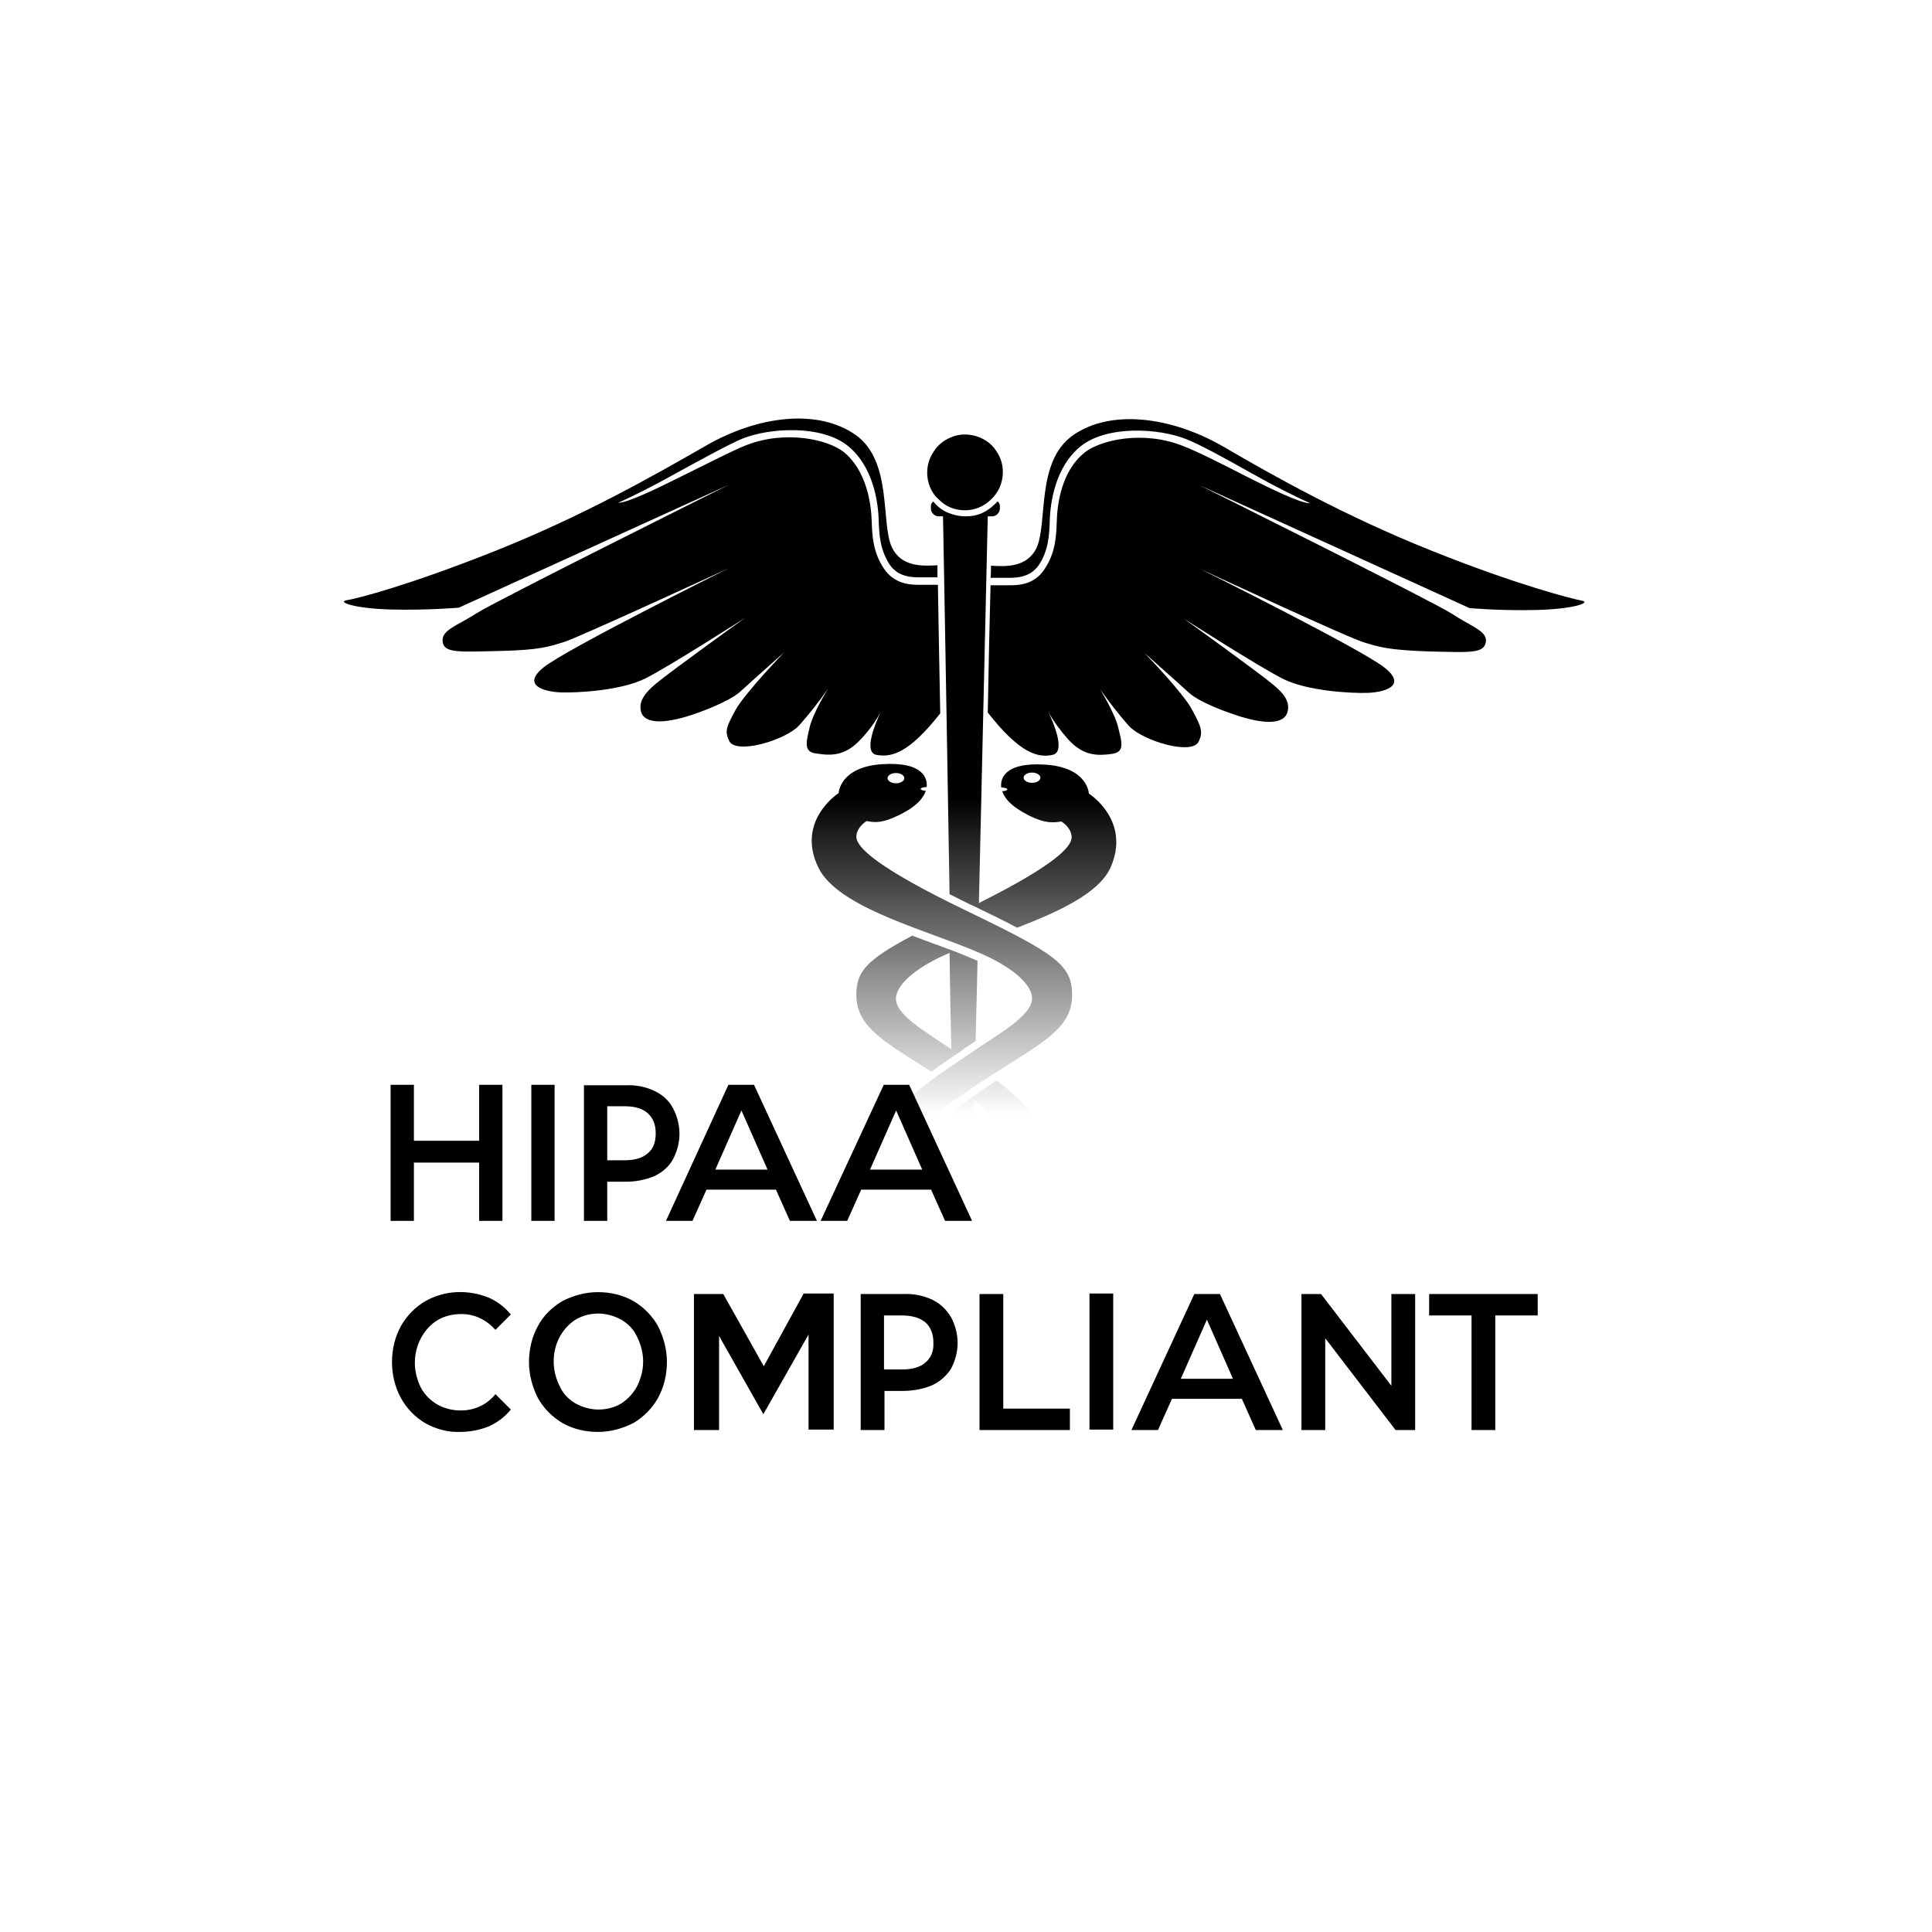 <svg width="68" height="68" viewBox="0 0 68 68" fill="none" xmlns="http://www.w3.org/2000/svg">
<path d="M15.404 46.463C15.65 46.315 15.945 46.25 16.241 46.25C16.47 46.25 16.7 46.299 16.897 46.397C17.11 46.496 17.29 46.643 17.438 46.807L17.979 46.266C17.766 46.004 17.503 45.807 17.208 45.676C16.847 45.528 16.47 45.463 16.077 45.479C15.683 45.495 15.306 45.61 14.978 45.791C14.617 46.004 14.322 46.299 14.109 46.676C13.896 47.07 13.797 47.496 13.797 47.939C13.797 48.382 13.896 48.808 14.109 49.202C14.306 49.562 14.601 49.874 14.962 50.087C15.339 50.3 15.765 50.415 16.192 50.399C16.536 50.399 16.88 50.333 17.208 50.202C17.503 50.071 17.782 49.858 17.979 49.611L17.438 49.07C17.29 49.251 17.11 49.398 16.897 49.497C16.683 49.595 16.454 49.644 16.224 49.644C15.929 49.644 15.65 49.579 15.388 49.431C15.142 49.284 14.945 49.087 14.814 48.841C14.683 48.578 14.601 48.267 14.601 47.972C14.601 47.676 14.666 47.381 14.814 47.102C14.962 46.824 15.158 46.611 15.404 46.463ZM14.568 40.92H16.864V42.97H17.684V38.182H16.864V40.15H14.568V38.182H13.748V42.97H14.568V40.92ZM18.701 42.97H19.52V38.182H18.701V42.97ZM23.03 38.395C22.718 38.247 22.374 38.182 22.029 38.198H20.553V42.97H21.373V41.593H22.029C22.374 41.593 22.718 41.527 23.03 41.396C23.308 41.265 23.538 41.068 23.686 40.805C23.833 40.527 23.915 40.215 23.915 39.904C23.915 39.592 23.833 39.28 23.686 39.002C23.538 38.723 23.308 38.526 23.03 38.395ZM22.8 40.592C22.62 40.756 22.341 40.838 21.98 40.838H21.373V38.936H21.98C22.341 38.936 22.62 39.018 22.8 39.182C22.98 39.346 23.079 39.575 23.079 39.887C23.079 40.199 22.997 40.428 22.8 40.592ZM31.098 38.198L28.884 42.97H29.819L30.311 41.871H32.771L33.263 42.97H34.214L32 38.182H31.098V38.198ZM30.622 41.166L31.541 39.084L32.459 41.166H30.622ZM22.292 45.791C21.915 45.578 21.488 45.479 21.046 45.479C20.603 45.479 20.193 45.594 19.799 45.791C19.438 46.004 19.127 46.299 18.93 46.676C18.717 47.07 18.619 47.496 18.619 47.939C18.619 48.382 18.733 48.808 18.93 49.202C19.127 49.562 19.438 49.874 19.799 50.087C20.176 50.3 20.603 50.399 21.046 50.399C21.488 50.399 21.898 50.284 22.292 50.087C22.652 49.874 22.948 49.579 23.161 49.202C23.374 48.808 23.473 48.382 23.473 47.939C23.473 47.496 23.358 47.07 23.161 46.676C22.948 46.299 22.652 46.004 22.292 45.791ZM22.423 48.792C22.292 49.038 22.095 49.251 21.865 49.398C21.619 49.546 21.341 49.611 21.062 49.611C20.783 49.611 20.504 49.53 20.258 49.398C20.012 49.251 19.816 49.054 19.701 48.792C19.57 48.529 19.488 48.234 19.488 47.922C19.488 47.611 19.553 47.332 19.701 47.053C19.832 46.807 20.029 46.594 20.258 46.447C20.504 46.299 20.783 46.233 21.062 46.233C21.341 46.233 21.619 46.315 21.865 46.447C22.111 46.594 22.308 46.791 22.423 47.053C22.554 47.316 22.636 47.611 22.636 47.922C22.636 48.234 22.554 48.529 22.423 48.792ZM50.301 45.545V46.299H51.793V50.333H52.629V46.299H54.122V45.545H50.301ZM48.972 48.775L46.496 45.545H45.807V50.333H46.644V47.102L49.12 50.333H49.809V45.545H48.972V48.775ZM28.277 45.545L26.883 48.087L25.457 45.545H24.424V50.333H25.309V47.021L26.867 49.776L28.458 46.971V50.317H29.343V45.528H28.277V45.545ZM32.803 45.741C32.492 45.594 32.131 45.528 31.787 45.545H30.294V50.333H31.131V48.956H31.787C32.131 48.956 32.492 48.89 32.803 48.759C33.082 48.628 33.312 48.431 33.476 48.169C33.623 47.89 33.705 47.578 33.705 47.267C33.705 46.955 33.623 46.643 33.476 46.365C33.312 46.086 33.082 45.873 32.803 45.741ZM32.574 47.955C32.393 48.119 32.115 48.201 31.737 48.201H31.114V46.299H31.737C32.098 46.299 32.377 46.381 32.574 46.545C32.754 46.709 32.852 46.939 32.852 47.25C32.869 47.545 32.771 47.791 32.574 47.955ZM27.31 41.871L27.802 42.97H28.753L26.539 38.182H25.637L23.44 42.97H24.374L24.866 41.871H27.31ZM26.096 39.084L27.015 41.166H25.178L26.096 39.084ZM35.312 45.545H34.476V50.333H37.657V49.579H35.312V45.545ZM38.346 50.317H39.182V45.528H38.346V50.317ZM42.036 45.545L39.822 50.333H40.757L41.249 49.234H43.709L44.2 50.333H45.152L42.938 45.545H42.036ZM41.56 48.529L42.479 46.447L43.397 48.529H41.56Z" fill="black"/>
<path d="M33.716 49.953C33.733 51.101 33.749 51.938 33.765 52.348C33.782 52.397 33.782 52.462 33.765 52.512C33.765 52.577 33.765 52.626 33.765 52.626C33.765 52.856 33.798 53.086 33.864 53.299C33.929 53.086 33.962 52.856 33.962 52.626C33.962 52.544 33.995 51.347 34.044 49.429C34.028 49.445 34.011 49.462 34.011 49.478C33.897 49.626 33.798 49.789 33.716 49.953ZM30.305 26.011C30.568 25.733 30.814 25.405 30.994 25.06C30.863 25.355 30.355 26.471 30.846 26.569C31.388 26.667 31.994 26.503 33.093 25.109C33.06 23.322 33.028 21.764 33.011 20.583H32.421C32.388 20.583 32.371 20.583 32.339 20.583C32.011 20.583 31.47 20.55 31.109 20.009C30.715 19.419 30.699 18.812 30.682 18.369C30.666 17.73 30.502 16.566 29.698 15.91C29.141 15.467 27.632 15.123 26.238 15.68C25.779 15.861 24.861 16.336 23.959 16.779C23.139 17.189 22.09 17.697 21.762 17.697C22.303 17.451 23.024 17.09 23.811 16.648C24.713 16.156 25.664 15.631 26.14 15.434C27.091 15.057 28.911 14.942 29.846 15.697C30.732 16.418 30.912 17.664 30.928 18.337C30.945 18.779 30.961 19.321 31.306 19.862C31.617 20.321 32.109 20.321 32.404 20.321H32.47H32.995C32.995 20.173 32.995 20.042 32.995 19.895C32.47 19.927 31.716 19.96 31.388 19.255C30.994 18.402 31.42 16.221 30.108 15.303C28.797 14.385 26.698 14.614 24.828 15.697C22.975 16.762 20.515 18.156 17.482 19.37C14.448 20.583 12.562 21.075 12.201 21.125C11.857 21.19 12.48 21.42 13.775 21.453C15.071 21.485 16.153 21.387 16.153 21.387L25.664 17.058C25.664 17.058 17.465 21.141 16.776 21.584C16.088 22.026 15.53 22.174 15.579 22.584C15.628 22.994 16.153 22.945 17.596 22.912C19.039 22.879 19.351 22.748 19.843 22.6C20.335 22.453 25.664 19.993 25.664 19.993C25.664 19.993 19.958 22.83 19.138 23.486C18.318 24.142 19.203 24.355 19.761 24.371C20.335 24.388 21.86 24.306 22.713 23.88C23.565 23.453 26.222 21.748 26.222 21.748C26.222 21.748 23.598 23.634 23.09 24.06C22.68 24.404 22.467 24.699 22.565 25.06C22.713 25.519 23.5 25.47 24.549 25.093C24.549 25.093 25.632 24.716 26.042 24.355C26.452 23.978 27.599 22.961 27.599 22.961C27.599 22.961 26.238 24.371 25.894 24.978C25.566 25.585 25.5 25.733 25.664 26.077C25.894 26.569 27.632 26.061 28.124 25.536C28.485 25.126 28.829 24.699 29.141 24.24C29.141 24.24 28.616 25.093 28.501 25.585C28.387 26.077 28.255 26.471 28.731 26.52C29.256 26.602 29.748 26.618 30.305 26.011ZM33.552 37.179C33.601 37.146 33.651 37.113 33.7 37.08C33.798 37.015 33.88 36.966 33.946 36.9C34.077 36.818 34.208 36.72 34.339 36.638C34.356 35.703 34.389 34.752 34.405 33.817C34.143 33.702 33.864 33.587 33.569 33.473C33.552 33.473 33.536 33.456 33.519 33.456C33.487 33.44 33.47 33.44 33.437 33.423C33.241 33.358 33.06 33.276 32.847 33.21C32.601 33.112 32.355 33.03 32.109 32.932C30.469 33.801 30.141 34.211 30.141 35.014C30.141 36.146 31.109 36.654 32.782 37.72C33.044 37.523 33.306 37.343 33.552 37.179ZM31.535 35.162C31.535 35.162 31.42 34.44 33.273 33.604C33.323 33.587 33.372 33.555 33.421 33.538C33.437 34.67 33.454 35.801 33.487 36.933C32.568 36.31 31.535 35.719 31.535 35.162ZM34.339 49.084C34.257 49.183 34.175 49.281 34.093 49.363C34.569 50.003 34.536 50.626 34.274 51.429C34.52 51.151 35.012 50.445 34.602 49.527C34.52 49.38 34.438 49.232 34.339 49.084ZM33.585 42.361C33.765 42.541 33.979 42.754 34.192 42.968C34.323 43.099 34.454 43.23 34.602 43.378C34.618 43.394 34.651 43.41 34.684 43.443C35.799 42.476 36.816 41.557 36.816 40.409C36.816 39.508 35.946 38.688 35.077 38.032C34.995 38.081 34.913 38.13 34.831 38.196C34.635 38.327 34.454 38.441 34.29 38.556C34.29 38.556 34.274 38.556 34.274 38.573C34.241 38.605 34.192 38.622 34.159 38.655C33.929 38.819 33.716 38.966 33.519 39.114C33.552 40.213 33.569 41.311 33.585 42.361ZM34.29 38.737C35.373 39.524 35.799 40.032 35.799 40.59C35.799 41.164 35.192 41.836 34.208 42.82C34.225 41.508 34.257 40.147 34.29 38.737ZM40.276 22.978C40.276 22.978 41.424 23.994 41.834 24.371C42.243 24.749 43.326 25.109 43.326 25.109C44.375 25.487 45.163 25.536 45.31 25.077C45.425 24.716 45.195 24.404 44.785 24.076C44.277 23.65 41.653 21.764 41.653 21.764C41.653 21.764 44.31 23.47 45.163 23.896C46.015 24.322 47.54 24.404 48.114 24.388C48.688 24.371 49.557 24.158 48.737 23.502C47.917 22.846 42.211 20.009 42.211 20.009C42.211 20.009 47.524 22.486 48.032 22.617C48.524 22.764 48.836 22.879 50.279 22.928C51.722 22.961 52.23 23.01 52.296 22.6C52.361 22.207 51.788 22.059 51.099 21.6C50.41 21.157 42.211 17.074 42.211 17.074L51.722 21.403C51.722 21.403 52.804 21.502 54.1 21.469C55.395 21.436 56.019 21.206 55.674 21.141C55.33 21.075 53.428 20.6 50.394 19.386C47.36 18.173 44.9 16.795 43.047 15.713C41.194 14.647 39.079 14.401 37.767 15.319C36.455 16.238 36.881 18.402 36.488 19.271C36.16 19.977 35.405 19.944 34.88 19.911C34.88 20.042 34.88 20.19 34.864 20.337H35.405H35.471C35.766 20.337 36.258 20.337 36.57 19.878C36.914 19.353 36.93 18.796 36.947 18.353C36.963 17.681 37.144 16.434 38.029 15.713C38.964 14.959 40.784 15.073 41.735 15.45C42.211 15.631 43.162 16.156 44.064 16.664C44.851 17.107 45.572 17.468 46.114 17.714C45.769 17.714 44.736 17.205 43.916 16.795C43.031 16.336 42.112 15.877 41.637 15.697C40.243 15.139 38.734 15.483 38.177 15.926C37.357 16.582 37.209 17.746 37.193 18.386C37.176 18.829 37.16 19.452 36.766 20.026C36.422 20.567 35.881 20.6 35.536 20.6C35.504 20.6 35.487 20.6 35.455 20.6H34.864C34.831 21.78 34.798 23.322 34.766 25.077C35.881 26.503 36.52 26.684 37.045 26.569C37.537 26.471 37.045 25.355 36.898 25.06C37.094 25.405 37.324 25.716 37.586 26.011C38.127 26.618 38.636 26.602 39.128 26.536C39.62 26.471 39.472 26.093 39.357 25.601C39.243 25.109 38.718 24.257 38.718 24.257C39.029 24.699 39.374 25.142 39.734 25.552C40.227 26.077 41.965 26.602 42.194 26.093C42.342 25.765 42.293 25.601 41.965 24.995C41.653 24.388 40.276 22.978 40.276 22.978ZM33.962 17.96C34.225 17.96 34.487 17.878 34.7 17.73C34.913 17.582 35.094 17.369 35.192 17.14C35.291 16.894 35.323 16.631 35.274 16.369C35.225 16.107 35.094 15.877 34.913 15.68C34.733 15.5 34.487 15.369 34.225 15.319C33.962 15.27 33.7 15.287 33.454 15.401C33.208 15.5 32.995 15.68 32.864 15.893C32.716 16.107 32.634 16.369 32.634 16.631C32.634 16.812 32.667 16.976 32.732 17.14C32.798 17.304 32.896 17.451 33.028 17.566C33.159 17.697 33.29 17.796 33.454 17.861C33.601 17.927 33.782 17.96 33.962 17.96ZM38.324 27.93C38.324 27.93 38.291 27.012 36.799 26.913C35.274 26.815 35.209 27.471 35.241 27.717C35.356 27.717 35.455 27.75 35.455 27.782C35.455 27.815 35.373 27.848 35.274 27.848C35.356 28.094 35.586 28.389 36.242 28.717C36.783 28.98 37.045 28.963 37.357 28.914C37.357 28.914 37.718 29.127 37.718 29.471C37.718 29.799 37.144 30.439 34.454 31.784C34.618 24.535 34.766 18.173 34.766 18.173H34.93C34.995 18.173 35.061 18.14 35.11 18.091C35.159 18.041 35.192 17.976 35.192 17.91V17.828C35.192 17.796 35.192 17.763 35.176 17.73C35.159 17.697 35.143 17.664 35.11 17.648C34.962 17.812 34.798 17.943 34.602 18.041C34.405 18.14 34.192 18.173 33.979 18.173C33.765 18.173 33.552 18.123 33.355 18.041C33.159 17.96 32.978 17.812 32.847 17.648C32.814 17.681 32.798 17.697 32.782 17.73C32.765 17.763 32.765 17.796 32.765 17.828V17.91C32.765 17.976 32.798 18.041 32.847 18.091C32.896 18.14 32.962 18.173 33.028 18.173H33.191C33.191 18.173 33.306 24.355 33.421 31.472C33.651 31.587 33.88 31.702 34.143 31.833C34.175 31.849 34.225 31.866 34.257 31.882C34.864 32.177 35.373 32.423 35.799 32.653C37.242 32.095 38.652 31.456 39.079 30.554C39.833 28.881 38.324 27.93 38.324 27.93ZM36.324 27.553C36.16 27.553 36.028 27.471 36.028 27.372C36.028 27.274 36.16 27.192 36.324 27.192C36.488 27.192 36.619 27.274 36.619 27.372C36.619 27.471 36.488 27.553 36.324 27.553ZM33.716 48.314C33.847 48.15 33.962 47.986 34.093 47.838C34.11 46.903 34.143 45.854 34.159 44.722C33.995 44.558 33.815 44.394 33.618 44.214C33.552 44.165 33.503 44.099 33.437 44.05C33.355 43.968 33.273 43.902 33.191 43.837C32.732 44.263 31.83 45.214 31.83 46.034C31.83 47.002 32.765 47.986 33.47 48.691C33.536 48.543 33.618 48.428 33.716 48.314ZM33.618 44.411C33.651 45.805 33.667 47.084 33.683 48.182C33.142 47.461 32.568 46.723 32.568 46.215C32.568 45.739 32.847 45.198 33.618 44.411ZM33.995 32.046C30.797 30.505 30.141 29.799 30.141 29.455C30.141 29.111 30.502 28.898 30.502 28.898C30.814 28.963 31.076 28.963 31.617 28.701C32.273 28.389 32.503 28.078 32.585 27.832C32.486 27.832 32.404 27.799 32.404 27.766C32.404 27.733 32.503 27.7 32.617 27.7V27.684C32.634 27.438 32.552 26.799 31.043 26.897C29.551 26.995 29.518 27.914 29.518 27.914C29.518 27.914 28.009 28.881 28.797 30.521C29.485 31.98 32.716 32.751 34.585 33.587C36.438 34.424 36.324 35.145 36.324 35.145C36.324 35.769 35.077 36.425 34.093 37.113C33.109 37.802 31.027 38.999 31.027 40.409C31.027 41.705 32.322 42.705 33.585 43.82C34.864 44.935 35.274 45.608 35.274 46.231C35.274 47.084 33.864 48.232 33.142 49.658C32.421 51.085 33.847 53.299 33.405 52.135C32.946 50.97 33.191 50.15 33.782 49.33C34.503 48.33 36.045 47.346 36.045 46.018C36.045 44.903 34.421 43.591 34.421 43.591C32.978 42.148 32.06 41.328 32.06 40.606C32.06 39.885 32.749 39.245 34.684 37.982C36.602 36.736 37.734 36.244 37.734 35.031C37.734 33.965 37.193 33.587 33.995 32.046ZM31.535 27.208C31.699 27.208 31.83 27.29 31.83 27.389C31.83 27.487 31.699 27.569 31.535 27.569C31.371 27.569 31.24 27.487 31.24 27.389C31.24 27.29 31.371 27.208 31.535 27.208Z" fill="url(#paint0_linear_900_6790)"/>
<defs>
<linearGradient id="paint0_linear_900_6790" x1="33.938" y1="14.731" x2="33.938" y2="39.261" gradientUnits="userSpaceOnUse">
<stop offset="0.543"/>
<stop offset="1" stop-opacity="0"/>
</linearGradient>
</defs>
</svg>
